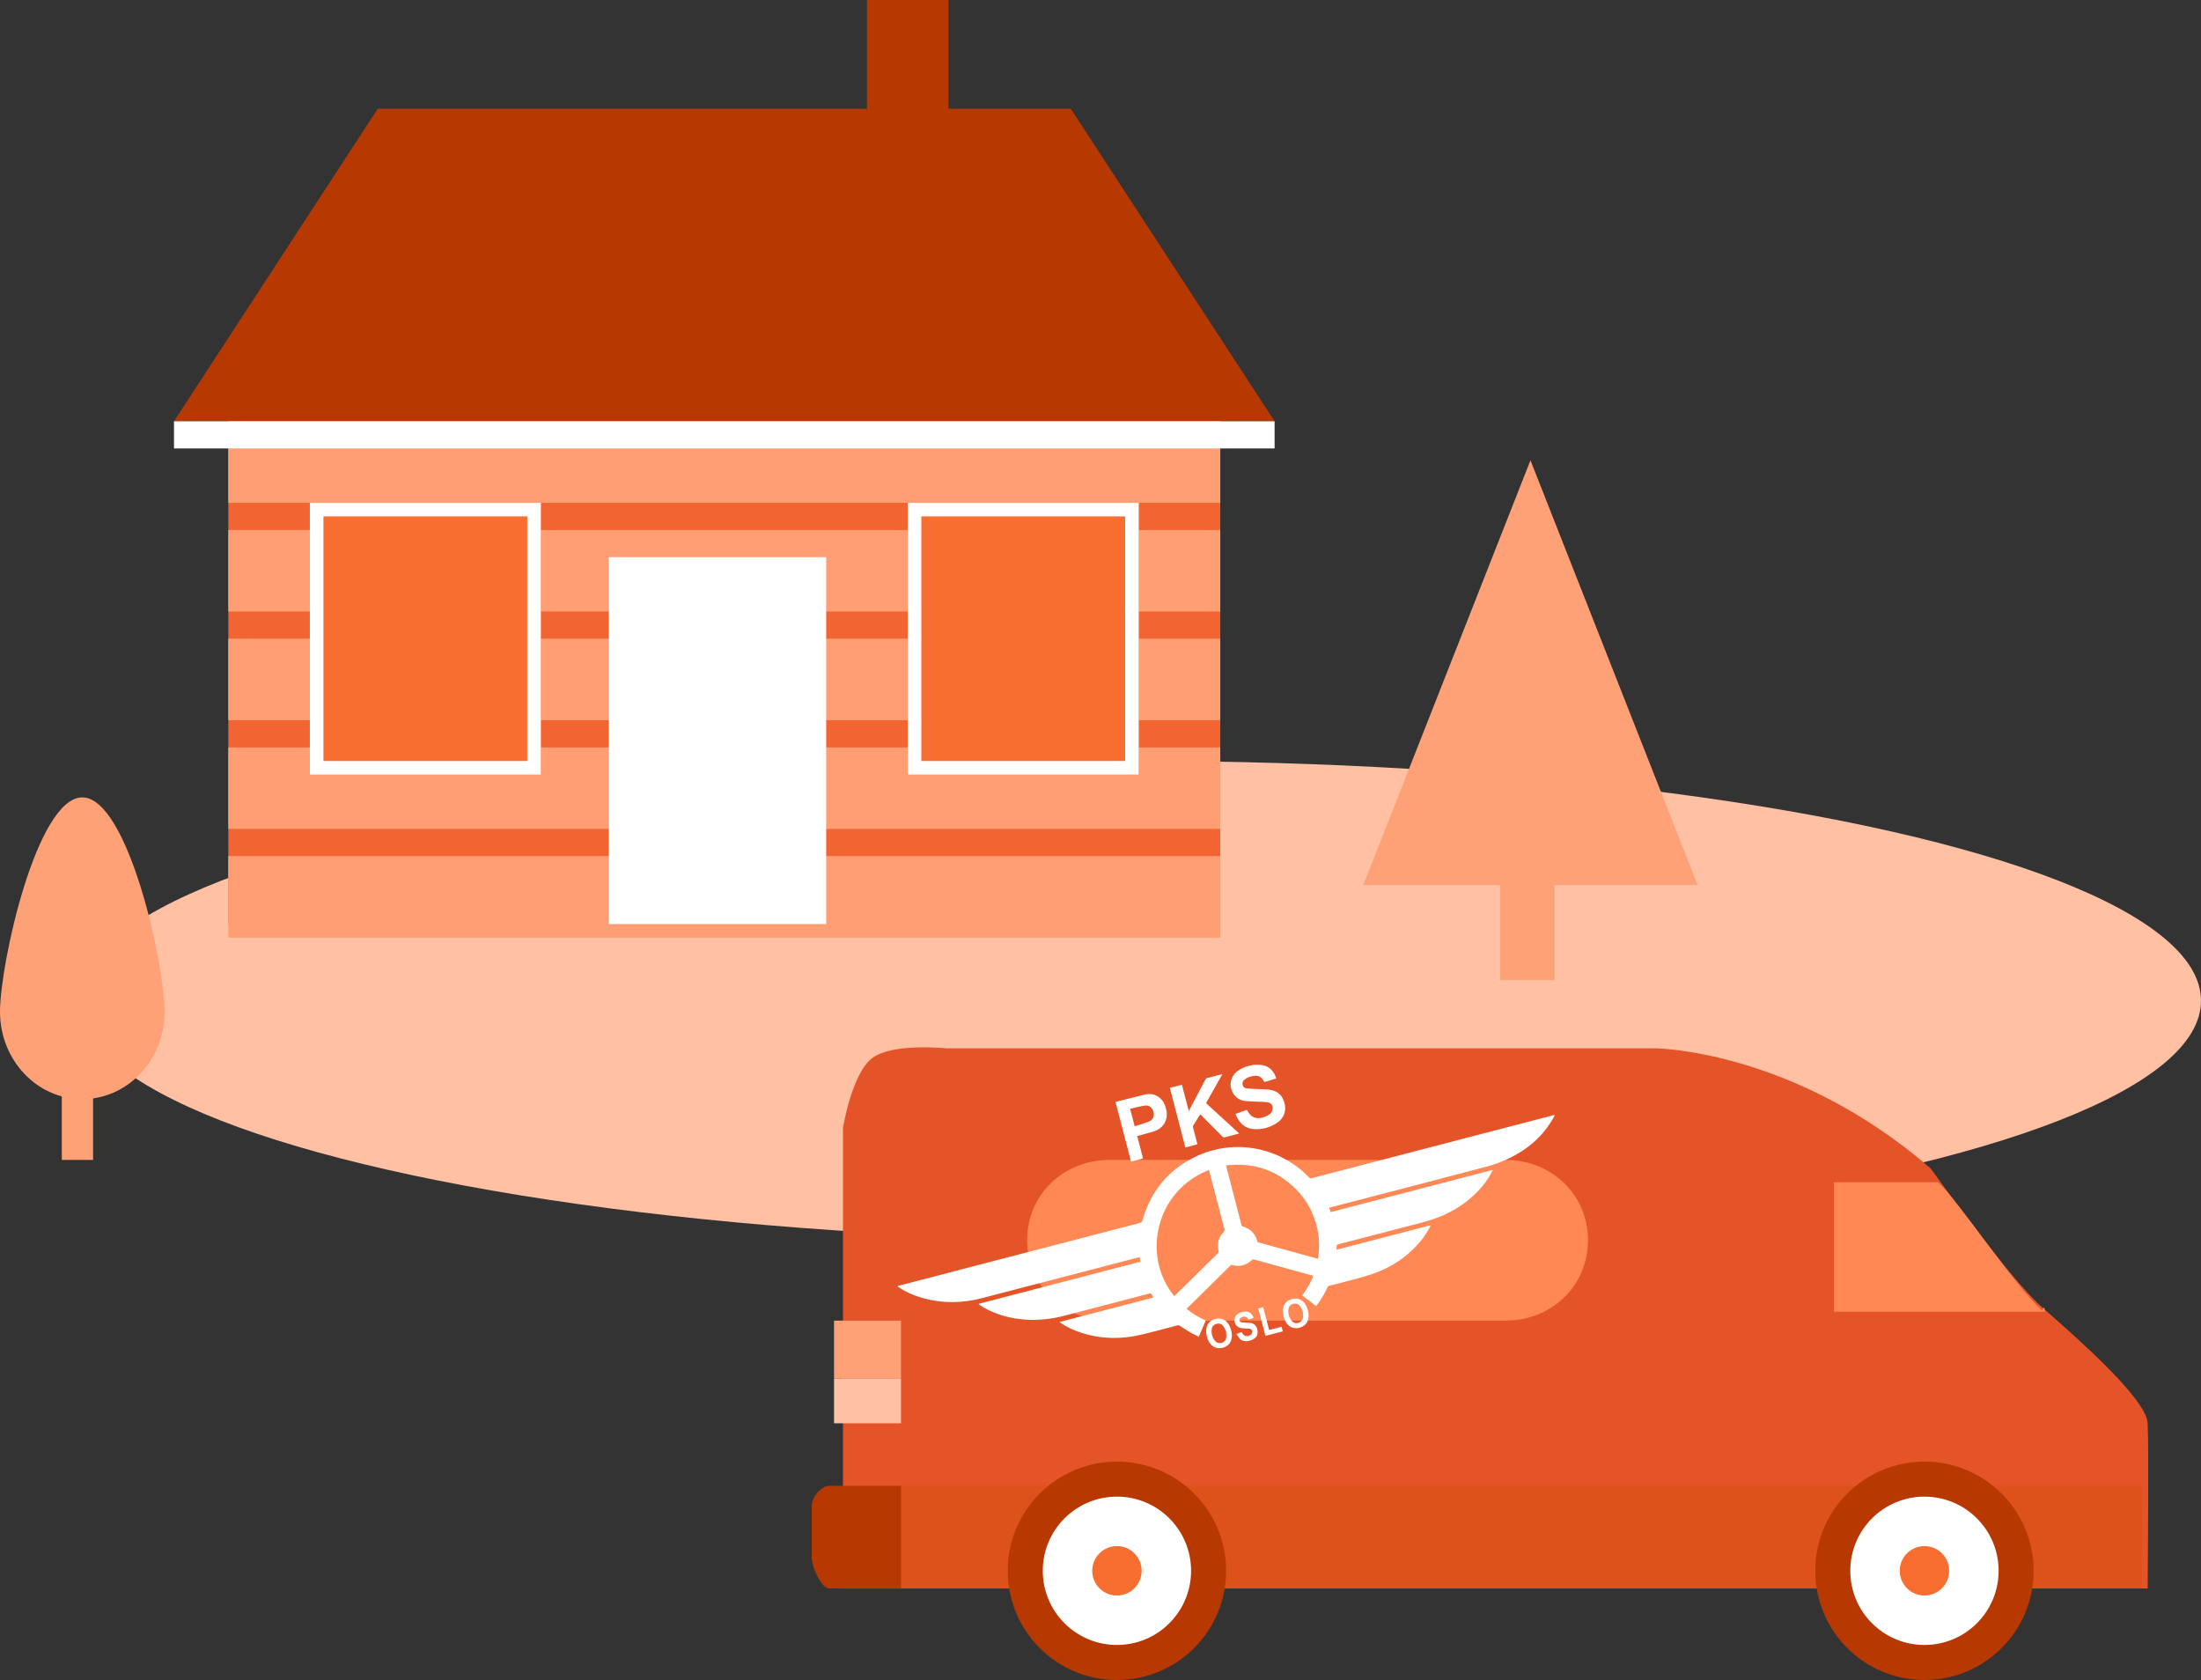 <?xml version="1.0" encoding="iso-8859-1"?>
<!-- Generator: Adobe Illustrator 22.1.0, SVG Export Plug-In . SVG Version: 6.00 Build 0)  -->
<svg version="1.1" id="Warstwa_1" xmlns="http://www.w3.org/2000/svg" xmlns:xlink="http://www.w3.org/1999/xlink" x="0px" y="0px"
	 width="250px" height="190.801px" viewBox="0 0 250 190.801" style="enable-background:new 0 0 250 190.801;" xml:space="preserve"
	>
<rect x="0" y="0" width="250" height="190.801" fill="#333333" stroke="none"/>
<g>
	<ellipse style="fill:#FFC0A4;" cx="129.463" cy="113.651" rx="120.537" ry="27.224"/>
	<g>
		<rect x="98.474" style="fill:#B73901;" width="9.259" height="20.064"/>
		<rect x="25.936" y="41.67" style="fill:#F26533;" width="112.666" height="63.278"/>
		<g>
			<rect x="25.936" y="47.844" style="fill:#FF9E73;" width="112.666" height="9.26"/>
			<rect x="25.936" y="60.191" style="fill:#FF9E73;" width="112.666" height="9.259"/>
			<rect x="25.936" y="72.537" style="fill:#FF9E73;" width="112.666" height="9.26"/>
			<rect x="25.936" y="97.231" style="fill:#FF9E73;" width="112.666" height="9.26"/>
			<rect x="25.936" y="84.884" style="fill:#FF9E73;" width="112.666" height="9.26"/>
		</g>
		<rect x="69.15" y="63.277" style="fill:#FFFFFF;" width="24.693" height="41.671"/>
		<g>
			<g>
				<rect x="35.196" y="57.104" style="fill:#F86D30;" width="26.238" height="30.868"/>
				<path style="fill:#FFFFFF;" d="M59.89,58.647v27.781H36.74V58.647H59.89 M61.434,57.104H35.196v30.868h26.238V57.104
					L61.434,57.104z"/>
			</g>
			<g>
				<rect x="103.104" y="57.104" style="fill:#F86D30;" width="26.237" height="30.868"/>
				<path style="fill:#FFFFFF;" d="M127.798,58.647v27.781h-23.149V58.647H127.798 M129.341,57.104h-26.237v30.868h26.237V57.104
					L129.341,57.104z"/>
			</g>
		</g>
		<polygon style="fill:#B73901;" points="121.625,12.346 42.913,12.346 19.764,47.844 144.774,47.844 		"/>
		<rect x="19.764" y="47.844" style="fill:#FFFFFF;" width="125.01" height="3.086"/>
	</g>
	<g>
		<g>
			<path style="fill:#E55428;" d="M107.446,119.058h80.49c0,0,15.678,0.07,31.356,13.642c0,0,8.891,12.474,12.635,15.751
				c3.743,3.276,11.856,10.364,12.012,13.172c0.154,2.807,0,18.784,0,18.784H95.749v-52.315c0,0,1.014-6.234,3.354-7.948
				C101.443,118.428,107.446,119.058,107.446,119.058z"/>
			<rect x="94.735" y="156.577" style="fill:#FFC0A4;" width="7.605" height="5.07"/>
			<rect x="94.735" y="149.986" style="fill:#FFA177;" width="7.605" height="6.591"/>
			<rect x="95.749" y="168.745" style="fill:#DD511B;" width="147.542" height="11.661"/>
			<g>
				<path style="fill:#B73901;" d="M139.268,178.398c0,6.851-5.552,12.403-12.402,12.403c-6.849,0-12.403-5.552-12.403-12.403
					c0-6.85,5.553-12.401,12.403-12.401C133.716,165.997,139.268,171.548,139.268,178.398z"/>
				<path style="fill:#FFFFFF;" d="M135.288,178.398c0,4.652-3.771,8.423-8.422,8.423c-4.65,0-8.423-3.771-8.423-8.423
					c0-4.65,3.773-8.423,8.423-8.423C131.517,169.974,135.288,173.748,135.288,178.398z"/>
				<path style="fill:#F86D30;" d="M129.674,178.398c0,1.55-1.257,2.807-2.807,2.807c-1.551,0-2.808-1.257-2.808-2.807
					c0-1.55,1.258-2.808,2.808-2.808C128.416,175.59,129.674,176.848,129.674,178.398z"/>
				<path style="fill:#B73901;" d="M230.99,178.398c0,6.851-5.552,12.403-12.402,12.403c-6.849,0-12.401-5.552-12.401-12.403
					c0-6.85,5.552-12.401,12.401-12.401C225.437,165.997,230.99,171.548,230.99,178.398z"/>
				<path style="fill:#FFFFFF;" d="M227.012,178.398c0,4.652-3.772,8.423-8.424,8.423c-4.651,0-8.424-3.771-8.424-8.423
					c0-4.65,3.773-8.423,8.424-8.423C223.24,169.974,227.012,173.748,227.012,178.398z"/>
				<path style="fill:#F86D30;" d="M221.396,178.398c0,1.55-1.257,2.807-2.808,2.807c-1.55,0-2.807-1.257-2.807-2.807
					c0-1.55,1.258-2.808,2.807-2.808C220.139,175.59,221.396,176.848,221.396,178.398z"/>
			</g>
			<path style="fill:#FF8854;" d="M231.927,148.795c-3.046-2.665-9.499-12.499-11.798-14.527h-11.822v14.703h23.981
				C232.167,147.958,232.04,148.893,231.927,148.795z"/>
			<path style="fill:#FF8854;" d="M180.371,140.859c0,5.233-4.191,9.126-9.359,9.126h-44.988c-5.168,0-9.359-3.893-9.359-9.126l0,0
				c0-5.233,4.191-9.126,9.359-9.126h44.988C176.18,131.733,180.371,135.627,180.371,140.859L180.371,140.859z"/>
			<path style="fill:#B73901;" d="M102.34,180.407h-8.139c-0.956,0-2.001-2.55-2.001-3.504v-5.901c0-0.954,1.045-2.257,2.001-2.257
				h8.139V180.407z"/>
		</g>
		<g>
			<path style="fill-rule:evenodd;clip-rule:evenodd;fill:#FFFFFF;" d="M176.568,126.724c-1.295,2.429-3.305,4.059-5.803,5.114
				c-0.673,0.286-1.373,0.519-2.081,0.705c-5.832,1.533-11.667,3.049-17.504,4.565c-0.068,0.019-0.136,0.037-0.217,0.059
				c0.064,0.171,0.123,0.323,0.188,0.492c6.12-1.596,12.228-3.187,18.382-4.789c-0.033,0.096-0.047,0.158-0.075,0.214
				c-0.549,1.068-1.303,1.973-2.186,2.778c-1.24,1.128-2.664,1.953-4.238,2.512c-0.481,0.171-0.97,0.325-1.464,0.456
				c-3.182,0.832-6.366,1.661-9.55,2.484c-0.157,0.041-0.219,0.102-0.2,0.261c0.013,0.111,0.001,0.227,0.001,0.357
				c3.547-0.924,7.08-1.844,10.654-2.776c-0.027,0.091-0.036,0.148-0.064,0.202c-0.375,0.754-0.874,1.427-1.444,2.044
				c-1.198,1.308-2.627,2.297-4.266,2.971c-0.66,0.267-1.343,0.498-2.032,0.693c-1.22,0.343-2.45,0.645-3.678,0.96
				c-0.103,0.026-0.161,0.074-0.207,0.175c-0.345,0.753-0.769,1.462-1.287,2.131c-0.529-0.403-1.052-0.806-1.582-1.214
				c0.522-0.69,0.943-1.42,1.256-2.222c-0.679-0.188-1.349-0.375-2.018-0.557c-1.565-0.433-3.13-0.862-4.694-1.294
				c-0.111-0.033-0.179-0.018-0.266,0.067c-0.672,0.633-1.456,0.793-2.348,0.536c-1.681,1.658-3.372,3.322-5.068,4.996
				c0.663,0.547,1.387,0.979,2.181,1.326c-0.264,0.611-0.521,1.216-0.792,1.843c-0.289-0.141-0.574-0.261-0.839-0.417
				c-0.449-0.263-0.888-0.544-1.324-0.828c-0.094-0.064-0.165-0.07-0.267-0.045c-1.29,0.337-2.575,0.687-3.868,1.005
				c-2.447,0.604-4.882,0.59-7.282-0.245c-0.732-0.252-1.432-0.576-2.073-1.018c-0.045-0.03-0.083-0.07-0.15-0.13
				c3.569-0.929,7.101-1.849,10.657-2.775c-0.09-0.162-0.168-0.306-0.254-0.446c-0.013-0.021-0.061-0.032-0.095-0.032
				c-0.048,0.003-0.095,0.02-0.143,0.033c-3.198,0.833-6.398,1.666-9.597,2.503c-1.471,0.382-2.963,0.56-4.483,0.452
				c-1.67-0.121-3.249-0.549-4.715-1.368c-0.161-0.091-0.313-0.195-0.465-0.297c-0.038-0.026-0.064-0.067-0.12-0.124
				c6.146-1.601,12.255-3.192,18.371-4.785c-0.024-0.178-0.049-0.339-0.074-0.525c-0.083,0.02-0.153,0.04-0.223,0.058
				c-5.909,1.539-11.817,3.085-17.728,4.614c-2.187,0.564-4.39,0.606-6.584,0.006c-1.017-0.281-1.982-0.681-2.861-1.276
				c-0.015-0.011-0.039-0.017-0.056-0.026c-0.009-0.03-0.018-0.065-0.025-0.095c0.073-0.02,0.146-0.04,0.22-0.059
				c9.091-2.368,18.184-4.736,27.281-7.1c0.168-0.046,0.247-0.113,0.298-0.291c0.93-3.286,2.905-5.721,5.982-7.213
				c4.363-2.121,9.584-1.163,12.939,2.334c0.096,0.098,0.177,0.117,0.309,0.083c9.109-2.376,18.215-4.749,27.324-7.12
				c0.073-0.021,0.148-0.036,0.22-0.056C176.551,126.659,176.56,126.69,176.568,126.724z M149.695,142.962
				c0.451-2.439-0.197-5.584-2.482-7.889c-2.188-2.209-4.854-3.071-7.961-2.716c0.024,0.085,0.038,0.14,0.053,0.197
				c0.569,2.181,1.138,4.366,1.702,6.549c0.033,0.127,0.095,0.179,0.219,0.217c0.823,0.251,1.35,0.797,1.577,1.626
				c0.027,0.099,0.07,0.14,0.163,0.165c0.761,0.203,1.518,0.417,2.278,0.625C146.723,142.143,148.201,142.55,149.695,142.962z
				 M133.377,147.208c0.035-0.034,0.071-0.066,0.105-0.098c1.628-1.605,3.254-3.209,4.885-4.809c0.076-0.078,0.071-0.14,0.048-0.229
				c-0.212-0.832-0.005-1.558,0.583-2.172c0.085-0.092,0.112-0.162,0.08-0.285c-0.575-2.187-1.145-4.376-1.713-6.565
				c-0.016-0.055-0.034-0.11-0.052-0.164C131.297,135.204,129.612,142.601,133.377,147.208z"/>
			<path style="fill-rule:evenodd;clip-rule:evenodd;fill:#FFFFFF;" d="M136.329,126.549c-0.272,0.438-0.55,0.871-0.816,1.313
				c-0.029,0.043-0.014,0.125,0,0.184c0.149,0.578,0.3,1.158,0.45,1.736c0.016,0.056,0.032,0.116,0.049,0.176
				c-0.464,0.123-0.914,0.24-1.375,0.359c-0.586-2.257-1.174-4.506-1.763-6.77c0.456-0.12,0.906-0.237,1.372-0.358
				c0.256,0.986,0.512,1.963,0.778,2.989c0.157-0.296,0.296-0.553,0.431-0.809c0.486-0.916,0.973-1.833,1.457-2.751
				c0.057-0.108,0.128-0.17,0.251-0.198c0.549-0.137,1.094-0.282,1.681-0.434c-0.095,0.173-0.171,0.318-0.252,0.461
				c-0.512,0.908-1.023,1.818-1.542,2.72c-0.066,0.117-0.018,0.164,0.055,0.231c1.164,1.061,2.324,2.124,3.487,3.187
				c0.049,0.042,0.092,0.09,0.156,0.152c-0.156,0.041-0.291,0.076-0.426,0.11c-0.39,0.102-0.781,0.198-1.167,0.308
				c-0.133,0.038-0.215,0.018-0.313-0.082c-0.804-0.816-1.615-1.624-2.424-2.436c-0.042-0.042-0.085-0.081-0.127-0.122
				C136.303,126.528,136.316,126.537,136.329,126.549z"/>
			<path style="fill-rule:evenodd;clip-rule:evenodd;fill:#FFFFFF;" d="M140.33,126.515c0.449-0.164,0.871-0.317,1.299-0.475
				c0.049,0.087,0.09,0.166,0.133,0.239c0.355,0.589,0.882,0.831,1.551,0.663c0.285-0.071,0.566-0.191,0.819-0.341
				c0.266-0.158,0.416-0.424,0.422-0.749c0.004-0.322-0.16-0.569-0.472-0.64c-0.245-0.055-0.502-0.068-0.757-0.079
				c-0.622-0.033-1.249-0.021-1.868-0.089c-0.639-0.067-1.142-0.406-1.45-0.982c-0.462-0.862-0.222-1.88,0.605-2.451
				c0.793-0.544,1.69-0.773,2.645-0.661c0.84,0.1,1.38,0.608,1.662,1.396c0.012,0.032,0.018,0.065,0.026,0.097
				c0.004,0.008-0.002,0.018-0.005,0.047c-0.412,0.128-0.831,0.259-1.25,0.385c-0.035,0.006-0.089-0.032-0.125-0.059
				c-0.02-0.015-0.025-0.047-0.038-0.07c-0.254-0.458-0.588-0.622-1.109-0.556c-0.393,0.051-0.764,0.168-1.068,0.437
				c-0.175,0.15-0.278,0.337-0.215,0.577c0.064,0.245,0.245,0.386,0.477,0.41c0.432,0.042,0.865,0.053,1.298,0.074
				c0.427,0.024,0.858,0.016,1.282,0.069c0.928,0.121,1.49,0.649,1.723,1.58c0.202,0.803-0.091,1.657-0.793,2.141
				c-0.843,0.584-1.799,0.846-2.823,0.743c-0.9-0.091-1.475-0.652-1.855-1.439C140.405,126.7,140.372,126.614,140.33,126.515z"/>
			<path style="fill-rule:evenodd;clip-rule:evenodd;fill:#FFFFFF;" d="M126.705,125.146c0.054-0.013,0.095-0.027,0.138-0.036
				c1.065-0.264,2.127-0.54,3.194-0.799c1.147-0.28,2.057,0.427,2.34,1.378c0.128,0.428,0.212,0.857,0.11,1.299
				c-0.186,0.794-0.706,1.277-1.466,1.514c-0.545,0.171-1.098,0.312-1.646,0.468c-0.062,0.015-0.125,0.03-0.206,0.053
				c0.221,0.851,0.442,1.696,0.664,2.547c-0.464,0.121-0.91,0.237-1.365,0.353C127.883,129.668,127.295,127.416,126.705,125.146z
				 M128.883,127.915c0.566-0.189,1.134-0.34,1.671-0.562c0.421-0.171,0.585-0.638,0.466-1.083
				c-0.126-0.459-0.502-0.777-0.959-0.709c-0.562,0.081-1.113,0.237-1.667,0.363c-0.011,0.004-0.016,0.017-0.023,0.029
				C128.54,126.589,128.706,127.227,128.883,127.915z"/>
			<path style="fill-rule:evenodd;clip-rule:evenodd;fill:#FFFFFF;" d="M139.841,151.072c0.112,0.456,0.13,0.898-0.084,1.335
				c-0.355,0.728-1.736,1.118-2.391,0.058c-0.265-0.427-0.384-0.899-0.362-1.399c0.03-0.702,0.441-1.151,1.172-1.297
				c0.607-0.12,1.201,0.208,1.488,0.83C139.733,150.749,139.782,150.913,139.841,151.072z M139.261,151.201
				c-0.102-0.197-0.183-0.407-0.309-0.585c-0.188-0.263-0.458-0.352-0.777-0.265c-0.317,0.084-0.503,0.296-0.543,0.618
				c-0.059,0.458,0.052,0.885,0.327,1.256c0.193,0.26,0.462,0.372,0.789,0.288c0.326-0.085,0.503-0.318,0.538-0.64
				C139.309,151.656,139.271,151.431,139.261,151.201z"/>
			<path style="fill-rule:evenodd;clip-rule:evenodd;fill:#FFFFFF;" d="M148.558,148.807c0.111,0.453,0.126,0.891-0.083,1.325
				c-0.355,0.741-1.747,1.122-2.401,0.058c-0.257-0.422-0.375-0.891-0.359-1.385c0.028-0.709,0.447-1.164,1.182-1.305
				c0.604-0.117,1.19,0.208,1.475,0.823C148.447,148.478,148.496,148.646,148.558,148.807z M147.977,148.95
				c-0.096-0.196-0.173-0.406-0.297-0.587c-0.186-0.27-0.459-0.369-0.784-0.286c-0.324,0.084-0.511,0.305-0.551,0.632
				c-0.056,0.453,0.056,0.871,0.323,1.242c0.2,0.274,0.502,0.376,0.804,0.289c0.326-0.092,0.496-0.325,0.529-0.65
				C148.02,149.387,147.986,149.174,147.977,148.95z"/>
			<path style="fill-rule:evenodd;clip-rule:evenodd;fill:#FFFFFF;" d="M140.447,151.507c0.221-0.087,0.394-0.153,0.57-0.225
				c0.028,0.048,0.049,0.078,0.067,0.11c0.216,0.376,0.598,0.467,0.956,0.227c0.157-0.108,0.24-0.302,0.196-0.468
				c-0.041-0.155-0.157-0.237-0.375-0.252c-0.3-0.024-0.609-0.02-0.905-0.071c-0.469-0.079-0.763-0.482-0.736-0.95
				c0.02-0.327,0.186-0.567,0.467-0.721c0.266-0.143,0.557-0.212,0.862-0.198c0.406,0.022,0.737,0.309,0.828,0.724
				c-0.088,0.031-0.176,0.067-0.268,0.096c-0.093,0.027-0.187,0.049-0.28,0.071c-0.247-0.352-0.553-0.415-0.882-0.182
				c-0.102,0.073-0.182,0.163-0.154,0.298c0.028,0.135,0.13,0.2,0.258,0.216c0.187,0.016,0.378,0.021,0.567,0.036
				c0.129,0.009,0.26,0.017,0.389,0.029c0.748,0.071,0.967,0.908,0.774,1.409c-0.219,0.569-1.475,0.955-1.963,0.381
				C140.686,151.885,140.583,151.705,140.447,151.507z"/>
			<path style="fill-rule:evenodd;clip-rule:evenodd;fill:#FFFFFF;" d="M144.153,151.048c0.49-0.127,0.949-0.248,1.418-0.369
				c0.047,0.176,0.09,0.343,0.137,0.522c-0.656,0.171-1.311,0.341-1.979,0.514c-0.267-1.028-0.537-2.058-0.807-3.105
				c0.179-0.046,0.359-0.092,0.559-0.145C143.703,149.319,143.924,150.171,144.153,151.048z"/>
		</g>
	</g>
	<g>
		<rect x="7.021" y="121.593" style="fill:#FFA177;" width="3.549" height="10.14"/>
		<path style="fill:#FFA177;" d="M18.694,114.905c0,5.481-4.185,9.924-9.347,9.924c-5.164,0-9.347-4.443-9.347-9.924
			c0-5.481,4.183-24.344,9.347-24.344C14.509,90.561,18.694,109.424,18.694,114.905z"/>
	</g>
	<g>
		<rect x="170.394" y="98.97" style="fill:#FFA177;" width="6.174" height="12.347"/>
		<polygon style="fill:#FFA177;" points="192.822,100.513 173.837,52.278 154.849,100.513 		"/>
	</g>
</g>
</svg>
